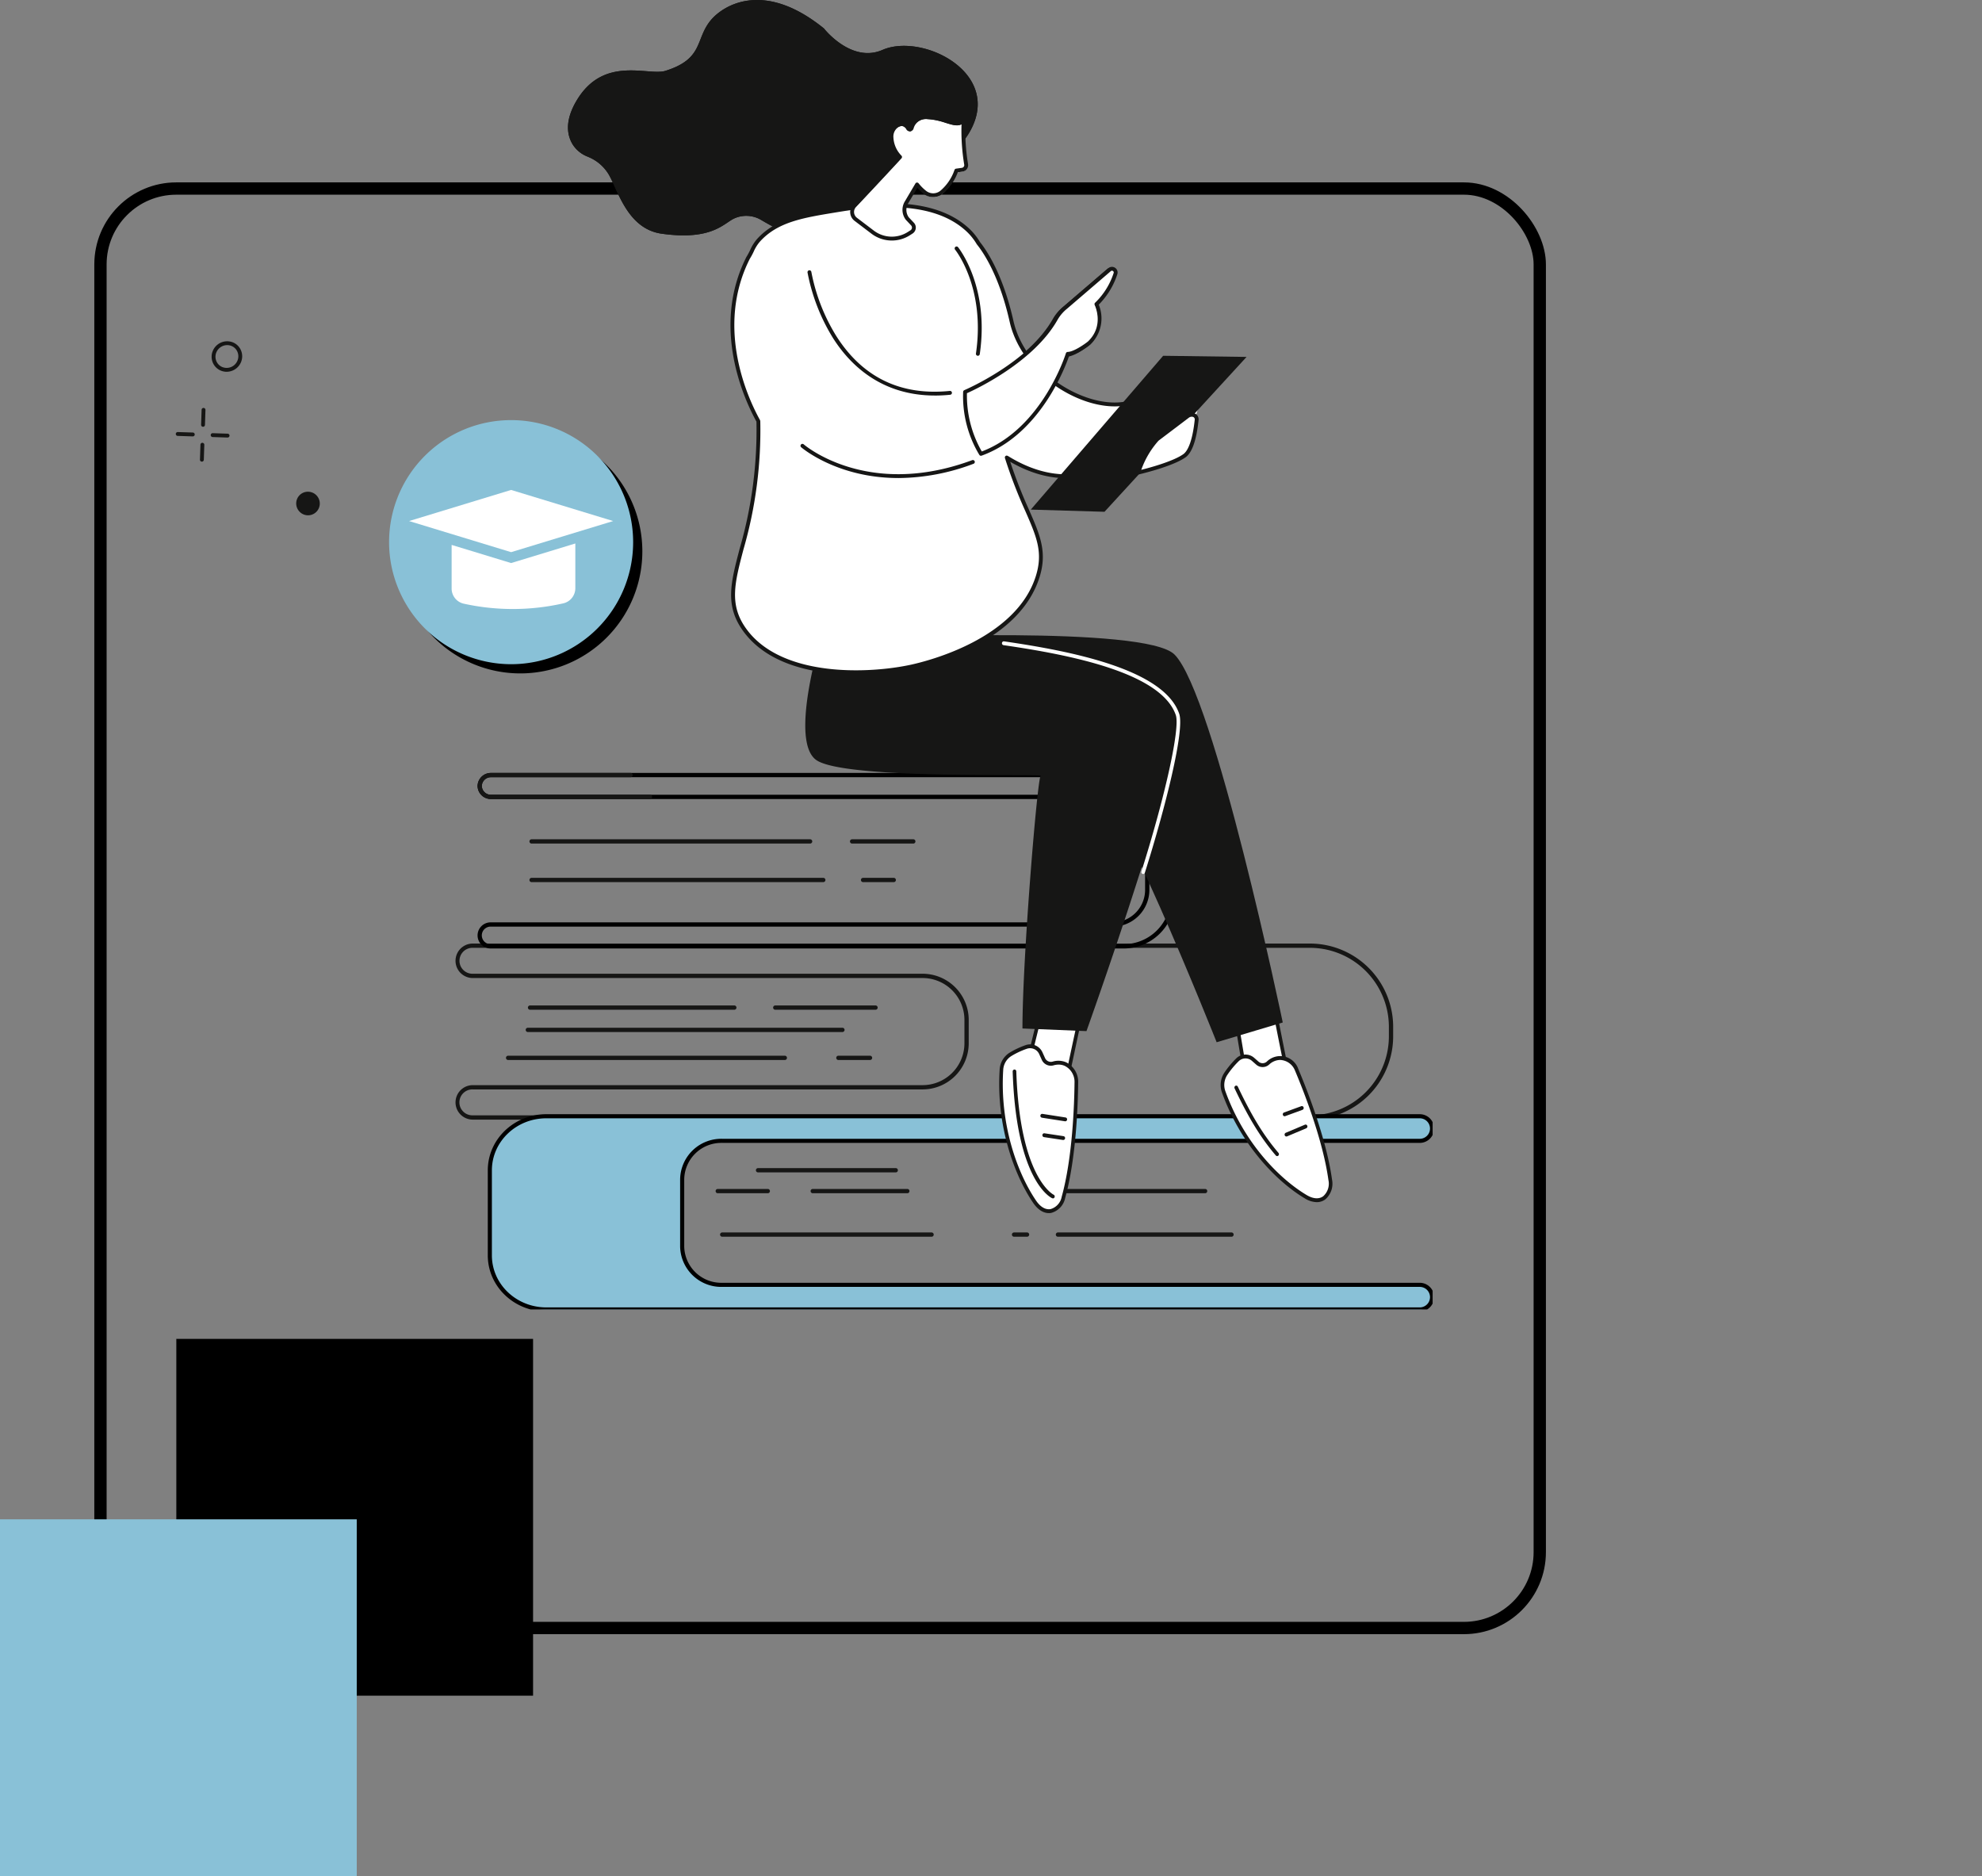 <svg id="Group_6347" data-name="Group 6347" xmlns="http://www.w3.org/2000/svg" xmlns:xlink="http://www.w3.org/1999/xlink" width="483.35" height="457.473" viewBox="0 0 483.35 457.473">
  <rect x="0" y="0" width="483.35" height="457.473" fill="#808080" stroke="none"/>
  <defs>
    <clipPath id="clip-path">
      <rect id="Rectangle_955" data-name="Rectangle 955" width="238.371" height="130.822" fill="none"/>
    </clipPath>
    <clipPath id="clip-path-2">
      <rect id="Rectangle_956" data-name="Rectangle 956" width="286.967" height="221.831" fill="none"/>
    </clipPath>
    <clipPath id="clip-path-3">
      <rect id="Rectangle_957" data-name="Rectangle 957" width="148.486" height="163.946" fill="none"/>
    </clipPath>
    <clipPath id="clip-path-4">
      <rect id="Rectangle_959" data-name="Rectangle 959" width="11.987" height="17.809" fill="none"/>
    </clipPath>
  </defs>
  <g id="Group_6331" data-name="Group 6331" transform="translate(0 44.473)">
    <g id="Rectangle_938" data-name="Rectangle 938" transform="translate(23.001)" fill="none" stroke="#000" stroke-width="3">
      <rect width="354" height="354" rx="20" stroke="none"/>
      <rect x="1.5" y="1.5" width="351" height="351" rx="18.5" fill="none"/>
    </g>
    <g id="Group_6289" data-name="Group 6289" transform="translate(0 282)">
      <rect id="Rectangle_936" data-name="Rectangle 936" width="87" height="87" transform="translate(43)"/>
      <rect id="Rectangle_935" data-name="Rectangle 935" width="87" height="87" transform="translate(0 44)" fill="#89c1d7"/>
    </g>
  </g>
  <g id="Group_6332" data-name="Group 6332" transform="translate(111.001)">
    <g id="Group_6321" data-name="Group 6321" transform="translate(0 188.473)">
      <g id="Group_6320" data-name="Group 6320" transform="translate(0)">
        <g id="Group_6319" data-name="Group 6319" transform="translate(0 0)" clip-path="url(#clip-path)">
          <path id="Path_2201" data-name="Path 2201" d="M216.894,38.565a19.283,19.283,0,0,1,19.489,19.026v2.791a19.283,19.283,0,0,1-19.489,19.025H12.969a3.16,3.16,0,1,1,0-6.317H122.542a11.264,11.264,0,0,0,11.375-11.124v-5.96a11.264,11.264,0,0,0-11.375-11.124H12.969a3.16,3.16,0,1,1,0-6.318ZM12.969,80.452H216.894a20.328,20.328,0,0,0,20.533-20.07V57.592a20.329,20.329,0,0,0-20.533-20.071H12.969a4.2,4.2,0,1,0,0,8.407H122.542a10.219,10.219,0,0,1,10.331,10.08v5.96a10.218,10.218,0,0,1-10.331,10.079H12.969a4.2,4.2,0,1,0,0,8.407" transform="translate(-8.678 4.081)" fill="#161615"/>
          <path id="Path_2202" data-name="Path 2202" d="M122.582,52.182h24.45a.522.522,0,0,0,0-1.044h-24.45a.522.522,0,1,0,0,1.044" transform="translate(-44.518 5.561)" fill="#161615"/>
          <path id="Path_2203" data-name="Path 2203" d="M153.64,52.182h49.815a.522.522,0,1,0,0-1.044H153.64a.522.522,0,0,0,0,1.044" transform="translate(-135.377 5.561)" fill="#161615"/>
          <path id="Path_2204" data-name="Path 2204" d="M129.865,57.082H206.58a.522.522,0,0,0,0-1.044H129.865a.522.522,0,0,0,0,1.044" transform="translate(-112.14 6.094)" fill="#161615"/>
          <path id="Path_2205" data-name="Path 2205" d="M123.8,63.234h7.714a.522.522,0,1,0,0-1.044H123.8a.522.522,0,0,0,0,1.044" transform="translate(-30.341 6.763)" fill="#161615"/>
          <path id="Path_2206" data-name="Path 2206" d="M142.534,63.234h67.477a.522.522,0,1,0,0-1.044H142.534a.522.522,0,0,0,0,1.044" transform="translate(-129.618 6.763)" fill="#161615"/>
          <path id="Path_2207" data-name="Path 2207" d="M56.641,81.5H226.779a3,3,0,1,0,0-6h-213C6.169,75.5,0,81.405,0,88.69v20.731c0,7.285,6.169,13.19,13.78,13.19h213a3,3,0,1,0,0-6H56.641a9.534,9.534,0,0,1-9.735-9.318V90.82A9.533,9.533,0,0,1,56.641,81.5" transform="translate(8.456 8.211)" fill="#89c1d7" stroke="#000" stroke-width="1"/>
          <path id="Path_2208" data-name="Path 2208" d="M118.135,87.95h33.582a.522.522,0,1,0,0-1.044H118.135a.522.522,0,1,0,0,1.044" transform="translate(-44.272 9.451)" fill="#161615"/>
          <path id="Path_2209" data-name="Path 2209" d="M50.1,92.534H84.6a.522.522,0,0,0,0-1.044H50.1a.522.522,0,0,0,0,1.044" transform="translate(98.289 9.95)" fill="#161615"/>
          <path id="Path_2210" data-name="Path 2210" d="M115.587,92.534h23.067a.522.522,0,0,0,0-1.044H115.587a.522.522,0,1,0,0,1.044" transform="translate(-28.384 9.95)" fill="#161615"/>
          <path id="Path_2211" data-name="Path 2211" d="M146.281,92.534h12.2a.522.522,0,0,0,0-1.044h-12.2a.522.522,0,0,0,0,1.044" transform="translate(-82.241 9.95)" fill="#161615"/>
          <path id="Path_2212" data-name="Path 2212" d="M44.286,102.1H86.607a.522.522,0,1,0,0-1.044H44.286a.522.522,0,0,0,0,1.044" transform="translate(102.718 10.991)" fill="#161615"/>
          <path id="Path_2213" data-name="Path 2213" d="M110.254,102.1h51.06a.522.522,0,1,0,0-1.044h-51.06a.522.522,0,0,0,0,1.044" transform="translate(-45.132 10.991)" fill="#161615"/>
          <path id="Path_2214" data-name="Path 2214" d="M89.255,102.1h3.169a.522.522,0,1,0,0-1.044H89.255a.522.522,0,0,0,0,1.044" transform="translate(47.041 10.991)" fill="#161615"/>
          <path id="Path_2215" data-name="Path 2215" d="M214,1.044a11.457,11.457,0,0,1,11.7,11.167V30.586A11.457,11.457,0,0,1,214,41.752H59.975a2.141,2.141,0,1,1,0-4.275H211.353a8.985,8.985,0,0,0,9.158-8.779V14.1a8.985,8.985,0,0,0-9.158-8.78H59.975a2.2,2.2,0,0,1-2.26-2.138,2.2,2.2,0,0,1,2.26-2.138ZM59.975,42.8H214a12.5,12.5,0,0,0,12.747-12.211V12.212A12.5,12.5,0,0,0,214,0H59.975a3.249,3.249,0,0,0-3.3,3.182,3.248,3.248,0,0,0,3.3,3.182H211.353a7.941,7.941,0,0,1,8.115,7.736V28.7a7.941,7.941,0,0,1-8.115,7.735H59.975a3.184,3.184,0,1,0,0,6.364" transform="translate(-51.214 0)"/>
          <path id="Path_2216" data-name="Path 2216" d="M174.971,6.364h38.751a.522.522,0,0,0,0-1.044H174.971a2.2,2.2,0,0,1-2.26-2.138,2.2,2.2,0,0,1,2.26-2.138h34.014a.522.522,0,0,0,0-1.044H174.971a3.249,3.249,0,0,0-3.3,3.182,3.248,3.248,0,0,0,3.3,3.182" transform="translate(-166.21 0)" fill="#161615"/>
          <path id="Path_2217" data-name="Path 2217" d="M136.97,15.633h67.923a.522.522,0,1,0,0-1.044H136.97a.522.522,0,1,0,0,1.044" transform="translate(-118.332 1.587)" fill="#161615"/>
          <path id="Path_2218" data-name="Path 2218" d="M114.278,15.633H129.2a.522.522,0,1,0,0-1.044H114.278a.522.522,0,0,0,0,1.044" transform="translate(-17.475 1.587)" fill="#161615"/>
          <path id="Path_2219" data-name="Path 2219" d="M134.072,24.115h71.137a.522.522,0,0,0,0-1.044H134.072a.522.522,0,1,0,0,1.044" transform="translate(-115.434 2.509)" fill="#161615"/>
          <path id="Path_2220" data-name="Path 2220" d="M118.572,24.115h7.482a.522.522,0,1,0,0-1.044h-7.482a.522.522,0,0,0,0,1.044" transform="translate(-19.094 2.509)" fill="#161615"/>
        </g>
      </g>
    </g>
    <g id="Group_6323" data-name="Group 6323" transform="translate(85.382 73.973)">
      <g id="Group_6322" data-name="Group 6322" clip-path="url(#clip-path-2)">
        <path id="Path_2222" data-name="Path 2222" d="M188.978,169.46c-.1.426,4.586,23.274,4.586,23.274L182.8,190.812l-3.242-19.317Z" transform="translate(-75.001)" fill="#fff"/>
        <path id="Path_2223" data-name="Path 2223" d="M188.587,170.017c.227,1.448,1.109,6.178,4.377,22.137l-9.813-1.752-3.111-18.538Zm4.947,23.187a.433.433,0,0,0,.321-.146.5.5,0,0,0,.111-.426c-1.811-8.837-4.513-22.238-4.577-23.145a.488.488,0,0,0-.123-.354.427.427,0,0,0-.406-.135l-9.418,2.034a.471.471,0,0,0-.347.545l3.242,19.317a.457.457,0,0,0,.361.382l10.764,1.921Z" transform="translate(-74.971)" fill="#161615"/>
        <path id="Path_2224" data-name="Path 2224" d="M180.514,185.239a4.517,4.517,0,0,1,2.8-1.222,4.468,4.468,0,0,1,4.2,2.892c1.866,4.422,6.789,16.744,8.178,26.815.492,3.56-2.026,6.454-5.951,4.121-6.432-3.821-15.355-12.6-20.025-25.554a4.955,4.955,0,0,1,.535-4.453,21.911,21.911,0,0,1,2.828-3.4,2.8,2.8,0,0,1,3.832-.065l1.013.887a1.93,1.93,0,0,0,2.6-.02" transform="translate(-67.667)" fill="#fff"/>
        <path id="Path_2225" data-name="Path 2225" d="M183.456,184.485a4.071,4.071,0,0,1,3.622,2.617c1.993,4.721,6.776,16.774,8.145,26.69a4.1,4.1,0,0,1-1.271,3.922c-1.025.755-2.456.656-4.029-.28-6.585-3.913-15.253-12.617-19.828-25.312a4.43,4.43,0,0,1,.48-4.006,21.116,21.116,0,0,1,2.765-3.328,2.372,2.372,0,0,1,3.259-.052l1.01.887a2.358,2.358,0,0,0,3.163-.024,4.029,4.029,0,0,1,2.532-1.111Zm8.919,34.675a3.446,3.446,0,0,0,2.079-.67,5.056,5.056,0,0,0,1.643-4.835c-1.386-10.032-6.206-22.182-8.213-26.94a4.659,4.659,0,0,0-7.68-1.836,1.518,1.518,0,0,1-2.034.017l-1.01-.887a3.212,3.212,0,0,0-4.41.077,22.249,22.249,0,0,0-2.889,3.474,5.426,5.426,0,0,0-.591,4.9c4.66,12.93,13.5,21.8,20.223,25.8a5.714,5.714,0,0,0,2.881.9" transform="translate(-67.64)" fill="#161615"/>
        <path id="Path_2226" data-name="Path 2226" d="M193.235,207.929a.427.427,0,0,0,.3-.122.491.491,0,0,0,.03-.665c-3.615-4.25-6.486-8.927-9.91-16.142a.428.428,0,0,0-.593-.208.486.486,0,0,0-.194.633c3.462,7.3,6.371,12.032,10.044,16.349a.428.428,0,0,0,.327.155" transform="translate(-78.168)" fill="#161615"/>
        <path id="Path_2227" data-name="Path 2227" d="M175.853,203.152l.162-.033,4.678-1.973a.48.48,0,0,0,.249-.609.433.433,0,0,0-.573-.266l-4.678,1.973a.48.48,0,0,0-.249.61.443.443,0,0,0,.411.3" transform="translate(-58.519)" fill="#161615"/>
        <path id="Path_2228" data-name="Path 2228" d="M176.819,198.213l.143-.024,4.211-1.539a.479.479,0,0,0,.275-.6.435.435,0,0,0-.561-.293l-4.212,1.538a.478.478,0,0,0-.275.6.444.444,0,0,0,.418.318" transform="translate(-59.924)" fill="#161615"/>
        <path id="Path_2229" data-name="Path 2229" d="M247.855,171.535c-.255.343-5.013,23.174-5.013,23.174l-9.009-6.568,4.672-18.982Z" transform="translate(-180.193)" fill="#fff"/>
        <path id="Path_2230" data-name="Path 2230" d="M247.28,171.879c-.365,1.415-1.429,6.1-4.754,22.047l-8.215-5.987,4.485-18.215Zm-4.465,23.3.162-.033a.466.466,0,0,0,.269-.336c1.841-8.832,4.671-22.2,4.97-23.053a.494.494,0,0,0,.028-.376.451.451,0,0,0-.314-.3l-9.349-2.375a.441.441,0,0,0-.53.338l-4.672,18.982a.485.485,0,0,0,.177.508l9.01,6.567a.417.417,0,0,0,.249.083" transform="translate(-180.167)" fill="#161615"/>
        <path id="Path_2231" data-name="Path 2231" d="M248.185,185.347a4.371,4.371,0,0,1,3.019.146,4.8,4.8,0,0,1,2.668,4.5c-.05,4.849-.442,18.236-3.149,28-.957,3.449-4.384,4.947-7.026,1.072-4.329-6.351-8.967-18.312-8.1-32.163a4.733,4.733,0,0,1,2.242-3.8,20.251,20.251,0,0,1,3.906-1.819,2.882,2.882,0,0,1,3.5,1.659l.568,1.258a1.988,1.988,0,0,0,2.365,1.146" transform="translate(-187.768)" fill="#fff"/>
        <path id="Path_2232" data-name="Path 2232" d="M249.515,185.616a3.679,3.679,0,0,1,1.492.311,4.345,4.345,0,0,1,2.394,4.063c-.053,5.178-.464,18.256-3.132,27.869a3.843,3.843,0,0,1-2.7,2.989c-1.227.225-2.486-.506-3.544-2.059-4.433-6.5-8.868-18.285-8.015-31.856a4.24,4.24,0,0,1,2.015-3.42,19.6,19.6,0,0,1,3.822-1.779,2.437,2.437,0,0,1,2.977,1.412l.568,1.258a2.425,2.425,0,0,0,2.878,1.4,4.445,4.445,0,0,1,1.244-.185m-2.392,36.215a3.37,3.37,0,0,0,.6-.055,4.736,4.736,0,0,0,3.4-3.65c2.7-9.726,3.114-22.909,3.167-28.125a5.3,5.3,0,0,0-2.941-4.945,4.81,4.81,0,0,0-3.3-.164,1.557,1.557,0,0,1-1.851-.9l-.568-1.258a3.3,3.3,0,0,0-4.031-1.905,20.5,20.5,0,0,0-3.992,1.857,5.183,5.183,0,0,0-2.468,4.182c-.868,13.82,3.657,25.835,8.18,32.47,1.108,1.624,2.442,2.489,3.812,2.489" transform="translate(-187.739)" fill="#161615"/>
        <path id="Path_2233" data-name="Path 2233" d="M250.924,218.246a.444.444,0,0,0,.408-.288.481.481,0,0,0-.234-.615c-.1-.049-8.256-4.159-9.1-30.069a.457.457,0,0,0-.442-.455h-.015a.459.459,0,0,0-.426.486c.867,26.669,9.277,30.743,9.636,30.9Z" transform="translate(-190.536)" fill="#161615"/>
        <path id="Path_2234" data-name="Path 2234" d="M243.513,204a.451.451,0,0,0,.437-.4.467.467,0,0,0-.376-.532l-4.651-.7a.447.447,0,0,0-.5.4.466.466,0,0,0,.375.532l4.651.7Z" transform="translate(-180.594)" fill="#161615"/>
        <path id="Path_2235" data-name="Path 2235" d="M243.974,199.444a.451.451,0,0,0,.436-.4.467.467,0,0,0-.373-.534l-5.638-.877a.446.446,0,0,0-.5.4.467.467,0,0,0,.374.534l5.638.876Z" transform="translate(-180.561)" fill="#161615"/>
        <path id="Path_2236" data-name="Path 2236" d="M191.895,81.548s65.543-3.033,72.707,4.062c9.72,9.623,26.417,89.737,26.417,89.737l-16.122,4.82s-26.064-65.748-32.084-65.748-60.992-2.16-60.992-2.16Z" transform="translate(-174.578)" fill="#161615"/>
        <path id="Path_2237" data-name="Path 2237" d="M221.957,79.8a10.9,10.9,0,0,0-11.029,8.784c-1.889,8.328-3.524,19.716.7,22.75,6.878,4.936,56.45,3.248,54.742,3.9-.765.292-4.434,44.3-4.434,61.578l15.611.642s24.88-69.47,22.2-77.227c-4.8-13.877-41.729-17.056-53.547-18.912-1.587-.249-15.065-1.013-24.244-1.513" transform="translate(-208.973)" fill="#161615"/>
        <path id="Path_2238" data-name="Path 2238" d="M242.923,139.142a.444.444,0,0,0,.418-.321c5-15.858,9.754-34.751,8.369-38.759-3.74-10.817-26.173-15.253-42.722-17.65a.451.451,0,0,0-.5.4.466.466,0,0,0,.378.53c16.324,2.364,38.438,6.7,42.012,17.042,1.089,3.148-2.513,19.541-8.376,38.133a.48.48,0,0,0,.277.6Z" transform="translate(-160.521)" fill="#fff"/>
      </g>
    </g>
    <g id="Group_6326" data-name="Group 6326" transform="translate(27.514)">
      <g id="Group_6325" data-name="Group 6325" transform="translate(0)">
        <g id="Group_6324" data-name="Group 6324" clip-path="url(#clip-path-3)">
          <path id="Path_2245" data-name="Path 2245" d="M53.45,38.231a7.48,7.48,0,0,1-3.806-3.107c-1.275-2.149-1.941-5.6.989-10.553,6.619-11.187,17.514-5.984,21.7-7.3,9.389-2.952,7.205-7.689,11.041-12.33,2.87-3.471,12.749-10.049,27.606,2,0,0,6.651,8.545,14.276,5.23,9.367-4.074,28.076,4.891,22.055,18.429a16.776,16.776,0,0,1-8.6,8.566c-.682.3-1.429.588-2.24.854a7.28,7.28,0,0,0-4.772,5.269c-1.964,8.235-9.3,24.155-36.021,8.349a7.106,7.106,0,0,0-6.515-.4c-2.578,1.136-5.4,5.495-17.788,3.74-7.957-1.128-10.43-9.808-12.507-13.751a10.362,10.362,0,0,0-5.421-4.985" transform="translate(-48.559)" fill="#161615"/>
          <path id="Path_2246" data-name="Path 2246" d="M6.357,102.677C2.142,95.105-4.164,78.718,3.871,62.845v.006c.945-1.47,1.271-2.852,2.443-4.172,4.412-4.969,10.835-6.035,18.667-7.321,6.9-1.134,22.825-3.757,32.036,4.34A14.426,14.426,0,0,1,60.01,59.29c1.556,1.921,5.542,7.711,8.1,19.1,3.23,14.392,21.338,23.572,30.675,19.081s9.628-6.8,9.628-6.8l-.739,7.246S92,127.13,66.942,111.558c4.891,15.651,10.43,19.9,7.515,29.1-4.993,15.764-26.868,21.025-30.771,21.876-11.123,2.425-32.235,3.037-40.8-9.135-7.913-11.243,4.169-20.366,3.474-50.72" transform="translate(40.073)" fill="#fff"/>
          <path id="Path_2247" data-name="Path 2247" d="M51.087,66.231a.46.46,0,0,1,.247.079.417.417,0,0,1,.168.5,17.5,17.5,0,0,1-4.516,7.237.469.469,0,0,0-.1.549c.1.206,2.387,5.1-1.669,8.926-.848.67-3.447,2.488-4.917,2.524a.47.47,0,0,0-.439.333c-.057.185-5.741,18.332-20.509,23.94a27.357,27.357,0,0,1-3.622-14.208c2.145-.957,16.265-7.553,22.094-17.894A9.679,9.679,0,0,1,40.149,75.5l10.664-9.154a.408.408,0,0,1,.274-.11m-31.939,45.13.16-.026c14.4-5.215,20.515-21.911,21.35-24.379,2.085-.289,5.04-2.621,5.171-2.726a8.812,8.812,0,0,0,2.036-9.723,18.541,18.541,0,0,0,4.53-7.4,1.372,1.372,0,0,0-2.2-1.477L39.544,74.774A10.6,10.6,0,0,0,37,77.751C30.874,88.618,15.244,95.293,15.087,95.36a.47.47,0,0,0-.288.408,27.666,27.666,0,0,0,3.955,15.383.472.472,0,0,0,.394.21" transform="translate(81.254)" fill="#161615"/>
        </g>
      </g>
    </g>
    <path id="Path_2312" data-name="Path 2312" d="M296.139,156.682a7.48,7.48,0,0,1-3.806-3.107c-1.275-2.149-1.941-5.6.989-10.553,6.619-11.187,17.514-5.984,21.7-7.3,9.389-2.952,7.205-7.689,11.041-12.33,2.87-3.471,12.749-10.049,27.606,2,0,0,6.651,8.545,14.276,5.23,9.367-4.074,28.076,4.891,22.055,18.429a16.776,16.776,0,0,1-8.6,8.566c-.682.3-1.429.588-2.24.854a7.28,7.28,0,0,0-4.772,5.269c-1.964,8.235-9.3,24.155-36.021,8.349a7.106,7.106,0,0,0-6.515-.4c-2.578,1.136-5.4,5.5-17.788,3.74-7.957-1.128-10.43-9.808-12.507-13.751a10.362,10.362,0,0,0-5.421-4.985" transform="translate(-263.735 -118.45)" fill="#161615"/>
    <path id="Path_2313" data-name="Path 2313" d="M249.047,221.127c-4.215-7.572-10.521-23.959-2.486-39.832v.006c.945-1.47,1.271-2.852,2.443-4.172,4.412-4.969,10.835-6.035,18.667-7.321,6.9-1.134,22.825-3.757,32.036,4.34a14.427,14.427,0,0,1,2.993,3.592c1.556,1.921,5.542,7.711,8.1,19.1,3.23,14.392,21.338,23.572,30.675,19.081s9.628-6.8,9.628-6.8l-.739,7.246s-15.678,29.213-40.732,13.641c4.891,15.652,10.43,19.9,7.515,29.1-4.993,15.764-26.868,21.025-30.771,21.876-11.123,2.425-32.235,3.037-40.8-9.135-7.913-11.243,4.169-20.366,3.474-50.72" transform="translate(-175.105 -118.45)" fill="#fff"/>
    <path id="Path_2314" data-name="Path 2314" d="M309.6,229.537a.47.47,0,0,0-.449.611,118.785,118.785,0,0,0,4.959,12.9c2.749,6.284,4.408,10.077,2.557,15.92-4.835,15.258-26.192,20.635-30.423,21.558-10.2,2.223-31.758,3.217-40.318-8.947-4.055-5.762-2.666-11.068-.56-19.1a104.43,104.43,0,0,0,4.119-31.358l-.059-.219c-2.752-4.943-11.057-22.379-2.5-39.342a16.472,16.472,0,0,0,.95-1.758,9.736,9.736,0,0,1,1.449-2.356c4.313-4.856,10.525-5.876,18.391-7.17,6.778-1.111,22.612-3.713,31.65,4.231a13.947,13.947,0,0,1,2.9,3.474l.04.06c1.565,1.931,5.476,7.643,8.005,18.91,1.647,7.332,7.5,14.227,15.284,17.994,5.923,2.867,11.926,3.394,16.056,1.408,5.109-2.458,7.58-4.3,8.774-5.5l-.549,5.38c-.633,1.131-8.025,13.912-20.106,17.136-6.443,1.72-13.143.456-19.918-3.753ZM272.583,282.9a66.925,66.925,0,0,0,13.864-1.453c6.07-1.324,26.255-6.837,31.12-22.2,1.958-6.179.148-10.316-2.591-16.58a121.748,121.748,0,0,1-4.545-11.616c6.641,3.834,13.224,4.917,19.587,3.218,12.975-3.467,20.655-17.538,20.731-17.679l.053-.175.74-7.247a.47.47,0,0,0-.415-.515.463.463,0,0,0-.52.408s-.632,2.238-9.365,6.438c-3.874,1.863-9.57,1.337-15.237-1.407-7.529-3.645-13.191-10.294-14.775-17.352-2.562-11.409-6.549-17.259-8.17-19.269a14.894,14.894,0,0,0-3.071-3.677c-9.372-8.238-25.515-5.587-32.409-4.454-7.746,1.273-14.423,2.37-18.958,7.476a10.636,10.636,0,0,0-1.59,2.569,16.228,16.228,0,0,1-.866,1.615l-.054.083c-8.746,17.276-.429,34.985,2.437,40.17a103.6,103.6,0,0,1-4.091,30.982c-2.171,8.288-3.606,13.763.7,19.883,5.856,8.319,17.192,10.777,27.424,10.777" transform="translate(-175.075 -118.45)" fill="#161615"/>
    <path id="Path_2315" data-name="Path 2315" d="M257.958,214.244s15.86-6.672,22.14-17.81a10.154,10.154,0,0,1,2.44-2.851l10.656-9.148a.9.9,0,0,1,1.442.971,17.9,17.9,0,0,1-4.642,7.434s2.6,5.358-1.77,9.473c0,0-3.276,2.6-5.229,2.651,0,0-5.719,18.785-21.159,24.378a27.453,27.453,0,0,1-3.878-15.1" transform="translate(-133.921 -118.45)" fill="#fff"/>
    <path id="Path_2317" data-name="Path 2317" d="M237.415,227.208s7.41-3.767,9.911-6.691c1.476-1.726,1.234-5.968.786-9.153-.174-1.238-1.6-1.343-2.377-.361l-5.811,7.2a21.834,21.834,0,0,0-2.509,9" transform="translate(-67.181 -118.45)" fill="#fff"/>
    <path id="Path_2320" data-name="Path 2320" d="M328.613,214.9a36.813,36.813,0,0,0,3.725-.193.471.471,0,1,0-.1-.937c-11.948,1.217-21.256-3.278-27.666-13.354a46.064,46.064,0,0,1-6.1-15.67.471.471,0,0,0-.931.142,47.084,47.084,0,0,0,6.222,16.008c4.169,6.562,11.78,14,24.847,14" transform="translate(-211.611 -118.45)" fill="#161615"/>
    <path id="Path_2322" data-name="Path 2322" d="M320.827,160.3a1.139,1.139,0,0,0,.961-1.37c-.9-4.028-.552-10.927-.685-10.733-1.436,2.108-4.426-.537-8.685-.7a3.542,3.542,0,0,0-3.889,2.633.5.5,0,0,1-.885.123c-.622-.963-1.678-1.778-3.254-.2-1.751,1.752-.285,5.815,1.3,7.147-.385.438-6.437,6.963-11.081,11.866a2.245,2.245,0,0,0,.274,3.333l4.129,3.133a7.709,7.709,0,0,0,8.829.343l.638-.41a1.255,1.255,0,0,0,.234-1.916l-1.251-1.326a3.525,3.525,0,0,1-.18-4l2.551-4.325a11.59,11.59,0,0,0,2.009,2,3.277,3.277,0,0,0,4.248-.345,12.1,12.1,0,0,0,3.316-5.043Z" transform="translate(-197.119 -118.45)" fill="#fff"/>
    <path id="Path_2316" data-name="Path 2316" d="M293.777,184.682a.461.461,0,0,1,.247.078.417.417,0,0,1,.168.5,17.491,17.491,0,0,1-4.516,7.237.47.47,0,0,0-.1.55c.1.206,2.387,5.1-1.669,8.925-.848.671-3.447,2.489-4.917,2.524a.47.47,0,0,0-.439.333c-.057.185-5.741,18.332-20.509,23.94a27.357,27.357,0,0,1-3.622-14.208c2.145-.957,16.265-7.553,22.094-17.894a9.676,9.676,0,0,1,2.329-2.718l10.664-9.154a.408.408,0,0,1,.274-.11m-31.939,45.13.16-.027c14.4-5.215,20.515-21.91,21.35-24.379,2.085-.289,5.04-2.621,5.171-2.725a8.812,8.812,0,0,0,2.036-9.723,18.547,18.547,0,0,0,4.53-7.4,1.372,1.372,0,0,0-2.195-1.478l-10.656,9.148a10.6,10.6,0,0,0-2.544,2.976c-6.126,10.867-21.756,17.542-21.913,17.609a.47.47,0,0,0-.288.408,27.666,27.666,0,0,0,3.955,15.383.473.473,0,0,0,.394.211" transform="translate(-133.612 -118.681)" fill="#161615"/>
    <path id="Path_2319" data-name="Path 2319" d="M316.155,235.248a52.534,52.534,0,0,0,18.346-3.486.471.471,0,0,0-.327-.883c-25.6,9.5-40.976-3.735-41.127-3.87a.471.471,0,0,0-.626.7c.116.1,8.731,7.535,23.734,7.535" transform="translate(-208.072 -118.681)" fill="#161615"/>
    <path id="Path_2321" data-name="Path 2321" d="M296.268,205.435a.47.47,0,0,0,.465-.4c2.425-16.574-5.232-26-5.309-26.1a.471.471,0,0,0-.724.6c.074.091,7.462,9.221,5.1,25.357a.471.471,0,0,0,.4.533Z" transform="translate(-168.799 -118.681)" fill="#161615"/>
    <path id="Path_2323" data-name="Path 2323" d="M309.832,163.426l-.038,0a.473.473,0,0,0-.368.23l-2.551,4.325a3.974,3.974,0,0,0,.225,4.541l1.268,1.346a.784.784,0,0,1-.146,1.2l-.637.409a7.259,7.259,0,0,1-8.291-.322l-4.128-3.132a1.781,1.781,0,0,1-.7-1.271,1.748,1.748,0,0,1,.479-1.363c4.648-4.908,10.728-11.464,11.093-11.879a.472.472,0,0,0-.05-.672,6.769,6.769,0,0,1-1.922-4.338,2.813,2.813,0,0,1,.652-2.115,1.939,1.939,0,0,1,1.435-.744,1.631,1.631,0,0,1,1.091.868.965.965,0,0,0,1.73-.241,3.088,3.088,0,0,1,3.421-2.3,16.71,16.71,0,0,1,4.382.914c1.511.468,2.865.887,3.888.348v.236a50.724,50.724,0,0,0,.659,9.571.644.644,0,0,1-.1.516.681.681,0,0,1-.465.287l-1.422.2a.468.468,0,0,0-.385.329,11.585,11.585,0,0,1-3.191,4.841,2.8,2.8,0,0,1-3.653.3,10.775,10.775,0,0,1-1.915-1.909.473.473,0,0,0-.363-.171m-6.159,14.137a8.16,8.16,0,0,0,4.421-1.295l.637-.409a1.725,1.725,0,0,0,.322-2.636L307.8,171.9a3.11,3.11,0,0,1-.1-3.462l2.2-3.731a10.083,10.083,0,0,0,1.669,1.574,3.755,3.755,0,0,0,4.842-.389,12.737,12.737,0,0,0,3.348-4.96l1.131-.159a1.627,1.627,0,0,0,1.108-.682,1.61,1.61,0,0,0,.248-1.258,49.977,49.977,0,0,1-.638-9.366c0-1.575,0-1.6-.363-1.717a.483.483,0,0,0-.533.189c-.633.929-1.689.654-3.654.044a17.684,17.684,0,0,0-4.624-.954,4.008,4.008,0,0,0-4.358,2.966,2.643,2.643,0,0,0-1.821-1.29,2.781,2.781,0,0,0-2.2,1.015,3.642,3.642,0,0,0-.927,2.821,8.053,8.053,0,0,0,1.9,4.681c-1.339,1.459-6.621,7.143-10.766,11.52a2.715,2.715,0,0,0,.332,4.032l4.127,3.133a8.185,8.185,0,0,0,4.948,1.658" transform="translate(-197.185 -118.916)" fill="#161615"/>
    <path id="Path_2324" data-name="Path 2324" d="M32.279,0,52.621.277,17.974,38.039,0,37.506Z" transform="translate(140.379 86.754)" fill="#161615"/>
    <g id="Group_6330" data-name="Group 6330" transform="translate(177.668 118.467) rotate(-166)">
      <g id="Group_6329" data-name="Group 6329" transform="translate(0 0)" clip-path="url(#clip-path-4)">
        <path id="Path_2325" data-name="Path 2325" d="M11.041,0S3.631,3.767,1.13,6.691C-.346,8.417-.1,12.659.344,15.844c.174,1.238,1.6,1.343,2.377.361L8.532,9a21.834,21.834,0,0,0,2.509-9" transform="translate(0.475 0.471)" fill="#fff"/>
        <path id="Path_2326" data-name="Path 2326" d="M1.934,16.865l-.192-.024a.642.642,0,0,1-.456-.591C.664,11.824.9,8.705,1.962,7.468c1.953-2.282,7.094-5.154,9.023-6.186a21.381,21.381,0,0,1-2.37,7.925L2.83,16.38a1.17,1.17,0,0,1-.9.485M11.516,0,11.3.051C11,.206,3.78,3.9,1.247,6.855-.025,8.342-.325,11.548.353,16.38a1.578,1.578,0,0,0,1.142,1.37,2.013,2.013,0,0,0,2.071-.783l5.807-7.2L9.418,9.7A22.087,22.087,0,0,0,11.987.482a.473.473,0,0,0-.219-.41Z" transform="translate(0 0)" fill="#161615"/>
      </g>
    </g>
  </g>
  <g id="Group_6333" data-name="Group 6333" transform="translate(78.001 125.666) rotate(180)">
    <path id="Path_2239" data-name="Path 2239" d="M.47,0H.487l3.65.12a.471.471,0,0,1,.455.487.464.464,0,0,1-.487.454L.455.941A.471.471,0,0,1,.47,0" transform="translate(22.019 18.976)" fill="#161615"/>
    <path id="Path_2240" data-name="Path 2240" d="M.47,0H.487l3.65.12a.471.471,0,1,1-.032.941L.455.942A.471.471,0,0,1,.47,0" transform="translate(30.523 19.256)" fill="#161615"/>
    <path id="Path_2241" data-name="Path 2241" d="M.59,0H.607a.47.47,0,0,1,.454.486L.94,4.137a.455.455,0,0,1-.485.454A.468.468,0,0,1,0,4.106L.12.455A.47.47,0,0,1,.59,0" transform="translate(27.896 21.603)" fill="#161615"/>
    <path id="Path_2242" data-name="Path 2242" d="M.591,0H.607a.471.471,0,0,1,.455.486L.941,4.136a.462.462,0,0,1-.486.456A.472.472,0,0,1,0,4.1L.121.455A.47.47,0,0,1,.591,0" transform="translate(28.176 13.099)" fill="#161615"/>
    <path id="Path_2243" data-name="Path 2243" d="M3.661,6.5A2.871,2.871,0,0,0,6.279,4.781a2.754,2.754,0,0,0,.038-2.145A2.667,2.667,0,0,0,4.856,1.154,2.845,2.845,0,0,0,1.179,2.662a2.759,2.759,0,0,0-.038,2.147A2.673,2.673,0,0,0,2.6,6.291,2.722,2.722,0,0,0,3.661,6.5M3.8,0A3.663,3.663,0,0,1,5.22.285a3.611,3.611,0,0,1,1.972,2,3.7,3.7,0,0,1-.05,2.872,3.792,3.792,0,0,1-4.9,2,3.617,3.617,0,0,1-1.971-2A3.693,3.693,0,0,1,.316,2.286,3.814,3.814,0,0,1,3.8,0" transform="translate(18.936 35.013)" fill="#161615"/>
    <path id="Path_2244" data-name="Path 2244" d="M4.7,5.139A2.888,2.888,0,0,1,.65,4.682a2.865,2.865,0,1,1,4.462-3.6A2.874,2.874,0,0,1,4.7,5.139" transform="translate(0 0)" fill="#161615"/>
  </g>
  <g id="Group_6335" data-name="Group 6335" transform="translate(94.883 102.438)">
    <path id="Path_615" data-name="Path 615" d="M306.434,329.745a29.76,29.76,0,1,1-29.76,29.76,29.794,29.794,0,0,1,29.76-29.76" transform="translate(-274.429 -327.5)"/>
    <path id="Path_616" data-name="Path 616" d="M310.077,385.623a29.76,29.76,0,1,0-29.76-29.76,29.794,29.794,0,0,0,29.76,29.76" transform="translate(-280.316 -326.102)" fill="#89c1d7"/>
    <path id="Path_617" data-name="Path 617" d="M313.112,353.729,338,361.314,313.112,368.9l-24.884-7.585Z" transform="translate(-283.352 -336.701)" fill="#fff"/>
    <path id="Path_618" data-name="Path 618" d="M317.7,379.684l15.661-4.774v10.905a3.792,3.792,0,0,1-3,3.709,55.635,55.635,0,0,1-24.242.058,3.782,3.782,0,0,1-2.925-3.691v-10.63Z" transform="translate(-287.938 -344.827)" fill="#fff"/>
  </g>
</svg>
